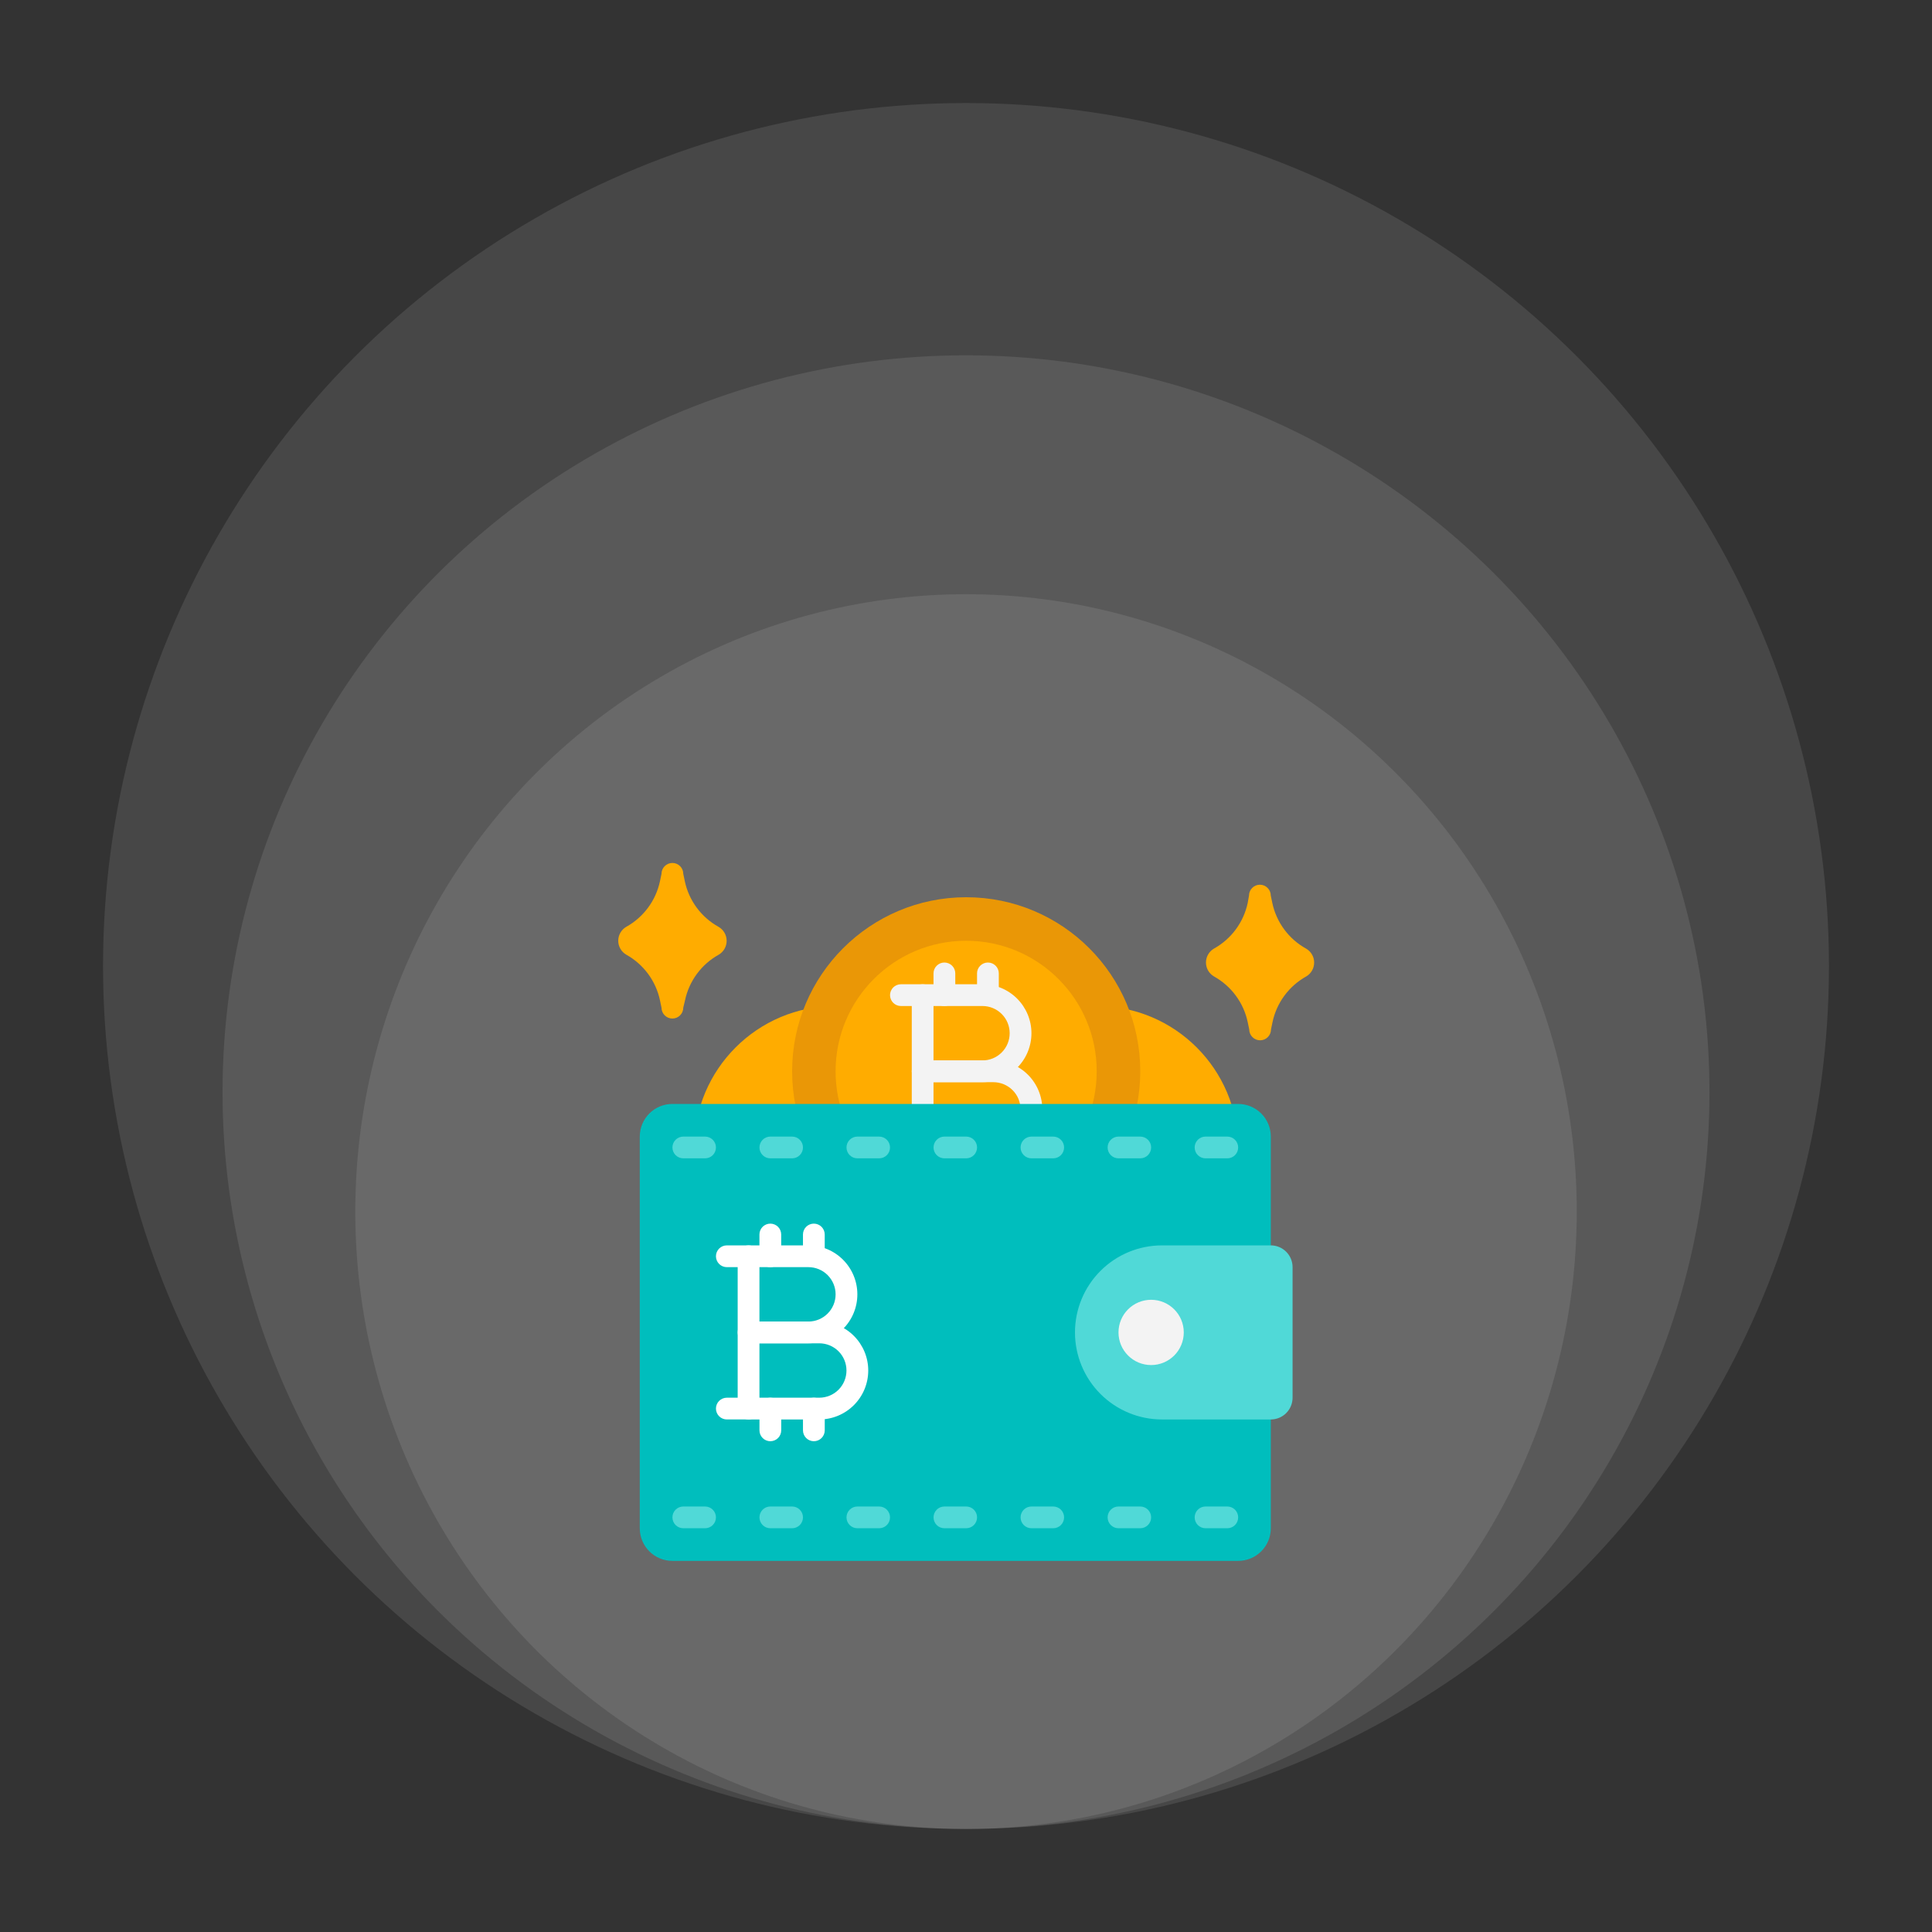 <svg xmlns="http://www.w3.org/2000/svg" width="150" height="150" viewBox="0 0 150 150" fill="none"><rect x="0" y="0" width="150" height="150" fill="#333333" stroke="none"/><ellipse cx="75.002" cy="94.067" rx="47.416" ry="47.931" fill="white" fill-opacity="0.1"></ellipse><ellipse cx="75.001" cy="84.794" rx="57.723" ry="57.208" fill="white" fill-opacity="0.1"></ellipse><ellipse cx="75" cy="75" rx="67" ry="67" fill="white" fill-opacity="0.1"></ellipse><path d="M64.876 100.07C70.94 100.07 75.857 95.153 75.857 89.088C75.857 83.024 70.94 78.107 64.876 78.107C58.811 78.107 53.895 83.024 53.895 89.088C53.895 95.153 58.811 100.07 64.876 100.07Z" fill="#FFAC00"></path><path d="M85.149 100.07C91.214 100.07 96.13 95.153 96.13 89.088C96.13 83.024 91.214 78.107 85.149 78.107C79.084 78.107 74.168 83.024 74.168 89.088C74.168 95.153 79.084 100.07 85.149 100.07Z" fill="#FFAC00"></path><path d="M75.015 96.692C82.479 96.692 88.53 90.641 88.53 83.176C88.53 75.712 82.479 69.661 75.015 69.661C67.551 69.661 61.5 75.712 61.5 83.176C61.5 90.641 67.551 96.692 75.015 96.692Z" fill="#EA9706"></path><path d="M55.803 74.121C55.138 74.49 54.56 74.998 54.108 75.61C53.656 76.222 53.341 76.924 53.184 77.669L53.049 78.234C53.049 78.459 52.96 78.673 52.801 78.832C52.643 78.99 52.428 79.079 52.204 79.079C51.98 79.079 51.765 78.99 51.607 78.832C51.448 78.673 51.359 78.459 51.359 78.234L51.241 77.669C51.084 76.924 50.769 76.222 50.317 75.61C49.865 74.998 49.288 74.49 48.623 74.121C48.433 74.011 48.276 73.853 48.167 73.663C48.057 73.474 48 73.259 48 73.04C48 72.821 48.057 72.606 48.167 72.416C48.276 72.226 48.433 72.068 48.623 71.958C49.288 71.589 49.865 71.081 50.317 70.469C50.769 69.857 51.084 69.155 51.241 68.411L51.359 67.845C51.359 67.621 51.448 67.406 51.607 67.247C51.765 67.089 51.98 67 52.204 67C52.428 67 52.643 67.089 52.801 67.247C52.96 67.406 53.049 67.621 53.049 67.845L53.167 68.411C53.324 69.155 53.639 69.857 54.091 70.469C54.543 71.081 55.121 71.589 55.786 71.958C55.976 72.067 56.134 72.223 56.245 72.412C56.356 72.601 56.415 72.816 56.417 73.035C56.418 73.254 56.363 73.469 56.255 73.66C56.147 73.85 55.991 74.009 55.803 74.121ZM101.416 75.81C100.751 76.18 100.173 76.688 99.722 77.3C99.27 77.912 98.955 78.614 98.798 79.358L98.68 79.924C98.68 80.148 98.591 80.363 98.432 80.521C98.274 80.68 98.059 80.769 97.835 80.769C97.611 80.769 97.396 80.68 97.237 80.521C97.079 80.363 96.99 80.148 96.99 79.924L96.872 79.358C96.715 78.614 96.4 77.912 95.948 77.3C95.496 76.688 94.918 76.18 94.253 75.81C94.064 75.7 93.907 75.543 93.797 75.353C93.688 75.163 93.631 74.948 93.631 74.729C93.631 74.51 93.688 74.295 93.797 74.105C93.907 73.915 94.064 73.758 94.253 73.648C94.918 73.278 95.496 72.77 95.948 72.158C96.4 71.546 96.715 70.844 96.872 70.1L96.973 69.534C96.973 69.31 97.062 69.095 97.221 68.937C97.379 68.778 97.594 68.689 97.818 68.689C98.042 68.689 98.257 68.778 98.415 68.937C98.574 69.095 98.663 69.31 98.663 69.534L98.781 70.1C98.938 70.844 99.253 71.546 99.705 72.158C100.156 72.77 100.734 73.278 101.399 73.648C101.59 73.756 101.748 73.913 101.859 74.102C101.97 74.29 102.029 74.505 102.03 74.724C102.032 74.943 101.976 75.159 101.869 75.349C101.761 75.54 101.605 75.699 101.416 75.81Z" fill="#FFAC00"></path><path d="M75.011 93.313C80.61 93.313 85.148 88.775 85.148 83.176C85.148 77.578 80.61 73.04 75.011 73.04C69.413 73.04 64.875 77.578 64.875 83.176C64.875 88.775 69.413 93.313 75.011 93.313Z" fill="#FFAC00"></path><path d="M76.28 84.02H71.634C71.41 84.02 71.195 83.931 71.037 83.773C70.878 83.614 70.789 83.4 70.789 83.176V77.263C70.789 77.039 70.878 76.824 71.037 76.665C71.195 76.507 71.41 76.418 71.634 76.418H76.28C77.288 76.418 78.255 76.818 78.967 77.531C79.68 78.244 80.081 79.211 80.081 80.219C80.081 81.227 79.68 82.194 78.967 82.907C78.255 83.62 77.288 84.02 76.28 84.02ZM72.478 82.331H76.28C76.84 82.331 77.377 82.108 77.773 81.712C78.169 81.316 78.391 80.779 78.391 80.219C78.391 79.659 78.169 79.122 77.773 78.726C77.377 78.33 76.84 78.107 76.28 78.107H72.478V82.331Z" fill="#F3F3F3"></path><path d="M77.124 89.934H71.634C71.41 89.934 71.195 89.845 71.037 89.687C70.878 89.528 70.789 89.313 70.789 89.089V83.177C70.789 82.953 70.878 82.738 71.037 82.579C71.195 82.421 71.41 82.332 71.634 82.332H77.124C78.132 82.332 79.099 82.732 79.812 83.445C80.525 84.158 80.925 85.125 80.925 86.133C80.925 87.141 80.525 88.108 79.812 88.821C79.099 89.534 78.132 89.934 77.124 89.934ZM72.478 88.245H77.124C77.684 88.245 78.222 88.022 78.618 87.626C79.014 87.23 79.236 86.693 79.236 86.133C79.236 85.573 79.014 85.036 78.618 84.64C78.222 84.244 77.684 84.021 77.124 84.021H72.478V88.245ZM73.323 78.108C73.099 78.108 72.884 78.019 72.726 77.861C72.567 77.703 72.478 77.488 72.478 77.264V75.574C72.478 75.35 72.567 75.135 72.726 74.977C72.884 74.819 73.099 74.73 73.323 74.73C73.547 74.73 73.762 74.819 73.921 74.977C74.079 75.135 74.168 75.35 74.168 75.574V77.264C74.168 77.488 74.079 77.703 73.921 77.861C73.762 78.019 73.547 78.108 73.323 78.108ZM76.702 78.108C76.478 78.108 76.263 78.019 76.105 77.861C75.946 77.703 75.857 77.488 75.857 77.264V75.574C75.857 75.35 75.946 75.135 76.105 74.977C76.263 74.819 76.478 74.73 76.702 74.73C76.926 74.73 77.141 74.819 77.299 74.977C77.458 75.135 77.547 75.35 77.547 75.574V77.264C77.547 77.488 77.458 77.703 77.299 77.861C77.141 78.019 76.926 78.108 76.702 78.108Z" fill="#F3F3F3"></path><path d="M76.704 91.623C76.48 91.623 76.265 91.534 76.107 91.375C75.948 91.217 75.859 91.002 75.859 90.778V89.088C75.859 88.864 75.948 88.65 76.107 88.491C76.265 88.333 76.48 88.244 76.704 88.244C76.928 88.244 77.143 88.333 77.301 88.491C77.46 88.65 77.549 88.864 77.549 89.088V90.778C77.549 91.002 77.46 91.217 77.301 91.375C77.143 91.534 76.928 91.623 76.704 91.623ZM73.325 91.623C73.101 91.623 72.886 91.534 72.728 91.375C72.569 91.217 72.48 91.002 72.48 90.778V89.088C72.48 88.864 72.569 88.65 72.728 88.491C72.886 88.333 73.101 88.244 73.325 88.244C73.549 88.244 73.764 88.333 73.922 88.491C74.081 88.65 74.17 88.864 74.17 89.088V90.778C74.17 91.002 74.081 91.217 73.922 91.375C73.764 91.534 73.549 91.623 73.325 91.623ZM71.636 78.107H69.946C69.722 78.107 69.507 78.018 69.349 77.86C69.191 77.701 69.102 77.487 69.102 77.263C69.102 77.039 69.191 76.824 69.349 76.665C69.507 76.507 69.722 76.418 69.946 76.418H71.636C71.86 76.418 72.075 76.507 72.233 76.665C72.391 76.824 72.48 77.039 72.48 77.263C72.48 77.487 72.391 77.701 72.233 77.86C72.075 78.018 71.86 78.107 71.636 78.107Z" fill="#F3F3F3"></path><path d="M71.636 89.933H69.946C69.722 89.933 69.507 89.844 69.349 89.686C69.191 89.528 69.102 89.313 69.102 89.089C69.102 88.865 69.191 88.65 69.349 88.492C69.507 88.333 69.722 88.244 69.946 88.244H71.636C71.86 88.244 72.075 88.333 72.233 88.492C72.391 88.65 72.48 88.865 72.48 89.089C72.48 89.313 72.391 89.528 72.233 89.686C72.075 89.844 71.86 89.933 71.636 89.933Z" fill="#F3F3F3"></path><path d="M96.13 85.71H52.206C50.806 85.71 49.672 86.844 49.672 88.244V118.653C49.672 120.053 50.806 121.187 52.206 121.187H96.13C97.53 121.187 98.665 120.053 98.665 118.653V88.244C98.665 86.844 97.53 85.71 96.13 85.71Z" fill="#00BEBD"></path><path d="M62.764 104.294H58.118C57.894 104.294 57.679 104.205 57.521 104.046C57.362 103.888 57.273 103.673 57.273 103.449V97.536C57.273 97.312 57.362 97.097 57.521 96.939C57.679 96.78 57.894 96.691 58.118 96.691H62.764C63.772 96.691 64.739 97.092 65.452 97.805C66.165 98.518 66.565 99.484 66.565 100.493C66.565 101.501 66.165 102.468 65.452 103.18C64.739 103.893 63.772 104.294 62.764 104.294ZM58.963 102.604H62.764C63.324 102.604 63.861 102.382 64.257 101.986C64.653 101.59 64.876 101.053 64.876 100.493C64.876 99.933 64.653 99.395 64.257 98.999C63.861 98.603 63.324 98.381 62.764 98.381H58.963V102.604Z" fill="white"></path><path d="M63.609 110.207H58.118C57.894 110.207 57.679 110.118 57.521 109.959C57.362 109.801 57.273 109.586 57.273 109.362V103.449C57.273 103.225 57.362 103.01 57.521 102.852C57.679 102.693 57.894 102.604 58.118 102.604H63.609C64.617 102.604 65.584 103.005 66.296 103.718C67.009 104.43 67.41 105.397 67.41 106.405C67.41 107.414 67.009 108.38 66.296 109.093C65.584 109.806 64.617 110.207 63.609 110.207ZM58.963 108.517H63.609C64.169 108.517 64.706 108.295 65.102 107.899C65.498 107.503 65.72 106.965 65.72 106.405C65.72 105.845 65.498 105.308 65.102 104.912C64.706 104.516 64.169 104.294 63.609 104.294H58.963V108.517ZM59.807 98.381C59.584 98.381 59.369 98.292 59.21 98.133C59.052 97.975 58.963 97.76 58.963 97.536V95.847C58.963 95.623 59.052 95.408 59.21 95.249C59.369 95.091 59.584 95.002 59.807 95.002C60.032 95.002 60.246 95.091 60.405 95.249C60.563 95.408 60.652 95.623 60.652 95.847V97.536C60.652 97.76 60.563 97.975 60.405 98.133C60.246 98.292 60.032 98.381 59.807 98.381ZM63.186 98.381C62.962 98.381 62.748 98.292 62.589 98.133C62.431 97.975 62.342 97.76 62.342 97.536V95.847C62.342 95.623 62.431 95.408 62.589 95.249C62.748 95.091 62.962 95.002 63.186 95.002C63.41 95.002 63.625 95.091 63.784 95.249C63.942 95.408 64.031 95.623 64.031 95.847V97.536C64.031 97.76 63.942 97.975 63.784 98.133C63.625 98.292 63.41 98.381 63.186 98.381Z" fill="white"></path><path d="M63.188 111.896C62.964 111.896 62.749 111.807 62.591 111.649C62.432 111.49 62.343 111.275 62.343 111.051V109.362C62.343 109.138 62.432 108.923 62.591 108.765C62.749 108.606 62.964 108.517 63.188 108.517C63.412 108.517 63.627 108.606 63.785 108.765C63.944 108.923 64.033 109.138 64.033 109.362V111.051C64.033 111.275 63.944 111.49 63.785 111.649C63.627 111.807 63.412 111.896 63.188 111.896ZM59.809 111.896C59.585 111.896 59.371 111.807 59.212 111.649C59.054 111.49 58.965 111.275 58.965 111.051V109.362C58.965 109.138 59.054 108.923 59.212 108.765C59.371 108.606 59.585 108.517 59.809 108.517C60.033 108.517 60.248 108.606 60.407 108.765C60.565 108.923 60.654 109.138 60.654 109.362V111.051C60.654 111.275 60.565 111.49 60.407 111.649C60.248 111.807 60.033 111.896 59.809 111.896ZM58.12 98.381H56.431C56.207 98.381 55.992 98.292 55.833 98.133C55.675 97.975 55.586 97.76 55.586 97.536C55.586 97.312 55.675 97.097 55.833 96.939C55.992 96.78 56.207 96.691 56.431 96.691H58.12C58.344 96.691 58.559 96.78 58.717 96.939C58.876 97.097 58.965 97.312 58.965 97.536C58.965 97.76 58.876 97.975 58.717 98.133C58.559 98.292 58.344 98.381 58.12 98.381Z" fill="white"></path><path d="M58.12 110.206H56.431C56.207 110.206 55.992 110.117 55.833 109.959C55.675 109.8 55.586 109.585 55.586 109.361C55.586 109.137 55.675 108.922 55.833 108.764C55.992 108.606 56.207 108.517 56.431 108.517H58.12C58.344 108.517 58.559 108.606 58.717 108.764C58.876 108.922 58.965 109.137 58.965 109.361C58.965 109.585 58.876 109.8 58.717 109.959C58.559 110.117 58.344 110.206 58.12 110.206Z" fill="white"></path><path d="M90.219 110.207H98.665C99.114 110.207 99.543 110.029 99.86 109.712C100.177 109.395 100.355 108.965 100.355 108.517V98.381C100.355 97.933 100.177 97.503 99.86 97.186C99.543 96.869 99.114 96.691 98.665 96.691H90.219C88.426 96.691 86.707 97.403 85.44 98.671C84.173 99.938 83.461 101.657 83.461 103.449C83.461 105.241 84.173 106.96 85.44 108.227C86.707 109.495 88.426 110.207 90.219 110.207Z" fill="#50D9D7"></path><path d="M89.374 105.983C90.773 105.983 91.908 104.849 91.908 103.449C91.908 102.05 90.773 100.915 89.374 100.915C87.974 100.915 86.84 102.05 86.84 103.449C86.84 104.849 87.974 105.983 89.374 105.983Z" fill="#F3F3F3"></path><path d="M54.741 89.933H53.052C52.828 89.933 52.613 89.844 52.454 89.686C52.296 89.528 52.207 89.313 52.207 89.089C52.207 88.865 52.296 88.65 52.454 88.492C52.613 88.333 52.828 88.244 53.052 88.244H54.741C54.965 88.244 55.18 88.333 55.338 88.492C55.497 88.65 55.586 88.865 55.586 89.089C55.586 89.313 55.497 89.528 55.338 89.686C55.18 89.844 54.965 89.933 54.741 89.933ZM61.499 89.933H59.809C59.585 89.933 59.37 89.844 59.212 89.686C59.054 89.528 58.965 89.313 58.965 89.089C58.965 88.865 59.054 88.65 59.212 88.492C59.37 88.333 59.585 88.244 59.809 88.244H61.499C61.723 88.244 61.938 88.333 62.096 88.492C62.254 88.65 62.343 88.865 62.343 89.089C62.343 89.313 62.254 89.528 62.096 89.686C61.938 89.844 61.723 89.933 61.499 89.933ZM68.256 89.933H66.567C66.343 89.933 66.128 89.844 65.97 89.686C65.811 89.528 65.722 89.313 65.722 89.089C65.722 88.865 65.811 88.65 65.97 88.492C66.128 88.333 66.343 88.244 66.567 88.244H68.256C68.48 88.244 68.695 88.333 68.854 88.492C69.012 88.65 69.101 88.865 69.101 89.089C69.101 89.313 69.012 89.528 68.854 89.686C68.695 89.844 68.48 89.933 68.256 89.933ZM75.014 89.933H73.325C73.1 89.933 72.886 89.844 72.727 89.686C72.569 89.528 72.48 89.313 72.48 89.089C72.48 88.865 72.569 88.65 72.727 88.492C72.886 88.333 73.1 88.244 73.325 88.244H75.014C75.238 88.244 75.453 88.333 75.611 88.492C75.77 88.65 75.859 88.865 75.859 89.089C75.859 89.313 75.77 89.528 75.611 89.686C75.453 89.844 75.238 89.933 75.014 89.933ZM81.772 89.933H80.082C79.858 89.933 79.643 89.844 79.485 89.686C79.326 89.528 79.237 89.313 79.237 89.089C79.237 88.865 79.326 88.65 79.485 88.492C79.643 88.333 79.858 88.244 80.082 88.244H81.772C81.996 88.244 82.21 88.333 82.369 88.492C82.527 88.65 82.616 88.865 82.616 89.089C82.616 89.313 82.527 89.528 82.369 89.686C82.21 89.844 81.996 89.933 81.772 89.933ZM88.529 89.933H86.84C86.616 89.933 86.401 89.844 86.242 89.686C86.084 89.528 85.995 89.313 85.995 89.089C85.995 88.865 86.084 88.65 86.242 88.492C86.401 88.333 86.616 88.244 86.84 88.244H88.529C88.753 88.244 88.968 88.333 89.126 88.492C89.285 88.65 89.374 88.865 89.374 89.089C89.374 89.313 89.285 89.528 89.126 89.686C88.968 89.844 88.753 89.933 88.529 89.933ZM95.287 89.933H93.597C93.373 89.933 93.158 89.844 93 89.686C92.842 89.528 92.753 89.313 92.753 89.089C92.753 88.865 92.842 88.65 93 88.492C93.158 88.333 93.373 88.244 93.597 88.244H95.287C95.511 88.244 95.726 88.333 95.884 88.492C96.042 88.65 96.131 88.865 96.131 89.089C96.131 89.313 96.042 89.528 95.884 89.686C95.726 89.844 95.511 89.933 95.287 89.933ZM54.741 118.653H53.052C52.828 118.653 52.613 118.564 52.454 118.406C52.296 118.248 52.207 118.033 52.207 117.809C52.207 117.585 52.296 117.37 52.454 117.211C52.613 117.053 52.828 116.964 53.052 116.964H54.741C54.965 116.964 55.18 117.053 55.338 117.211C55.497 117.37 55.586 117.585 55.586 117.809C55.586 118.033 55.497 118.248 55.338 118.406C55.18 118.564 54.965 118.653 54.741 118.653ZM61.499 118.653H59.809C59.585 118.653 59.37 118.564 59.212 118.406C59.054 118.248 58.965 118.033 58.965 117.809C58.965 117.585 59.054 117.37 59.212 117.211C59.37 117.053 59.585 116.964 59.809 116.964H61.499C61.723 116.964 61.938 117.053 62.096 117.211C62.254 117.37 62.343 117.585 62.343 117.809C62.343 118.033 62.254 118.248 62.096 118.406C61.938 118.564 61.723 118.653 61.499 118.653ZM68.256 118.653H66.567C66.343 118.653 66.128 118.564 65.97 118.406C65.811 118.248 65.722 118.033 65.722 117.809C65.722 117.585 65.811 117.37 65.97 117.211C66.128 117.053 66.343 116.964 66.567 116.964H68.256C68.48 116.964 68.695 117.053 68.854 117.211C69.012 117.37 69.101 117.585 69.101 117.809C69.101 118.033 69.012 118.248 68.854 118.406C68.695 118.564 68.48 118.653 68.256 118.653ZM75.014 118.653H73.325C73.1 118.653 72.886 118.564 72.727 118.406C72.569 118.248 72.48 118.033 72.48 117.809C72.48 117.585 72.569 117.37 72.727 117.211C72.886 117.053 73.1 116.964 73.325 116.964H75.014C75.238 116.964 75.453 117.053 75.611 117.211C75.77 117.37 75.859 117.585 75.859 117.809C75.859 118.033 75.77 118.248 75.611 118.406C75.453 118.564 75.238 118.653 75.014 118.653ZM81.772 118.653H80.082C79.858 118.653 79.643 118.564 79.485 118.406C79.326 118.248 79.237 118.033 79.237 117.809C79.237 117.585 79.326 117.37 79.485 117.211C79.643 117.053 79.858 116.964 80.082 116.964H81.772C81.996 116.964 82.21 117.053 82.369 117.211C82.527 117.37 82.616 117.585 82.616 117.809C82.616 118.033 82.527 118.248 82.369 118.406C82.21 118.564 81.996 118.653 81.772 118.653ZM88.529 118.653H86.84C86.616 118.653 86.401 118.564 86.242 118.406C86.084 118.248 85.995 118.033 85.995 117.809C85.995 117.585 86.084 117.37 86.242 117.211C86.401 117.053 86.616 116.964 86.84 116.964H88.529C88.753 116.964 88.968 117.053 89.126 117.211C89.285 117.37 89.374 117.585 89.374 117.809C89.374 118.033 89.285 118.248 89.126 118.406C88.968 118.564 88.753 118.653 88.529 118.653ZM95.287 118.653H93.597C93.373 118.653 93.158 118.564 93 118.406C92.842 118.248 92.753 118.033 92.753 117.809C92.753 117.585 92.842 117.37 93 117.211C93.158 117.053 93.373 116.964 93.597 116.964H95.287C95.511 116.964 95.726 117.053 95.884 117.211C96.042 117.37 96.131 117.585 96.131 117.809C96.131 118.033 96.042 118.248 95.884 118.406C95.726 118.564 95.511 118.653 95.287 118.653Z" fill="#50D9D7"></path></svg>